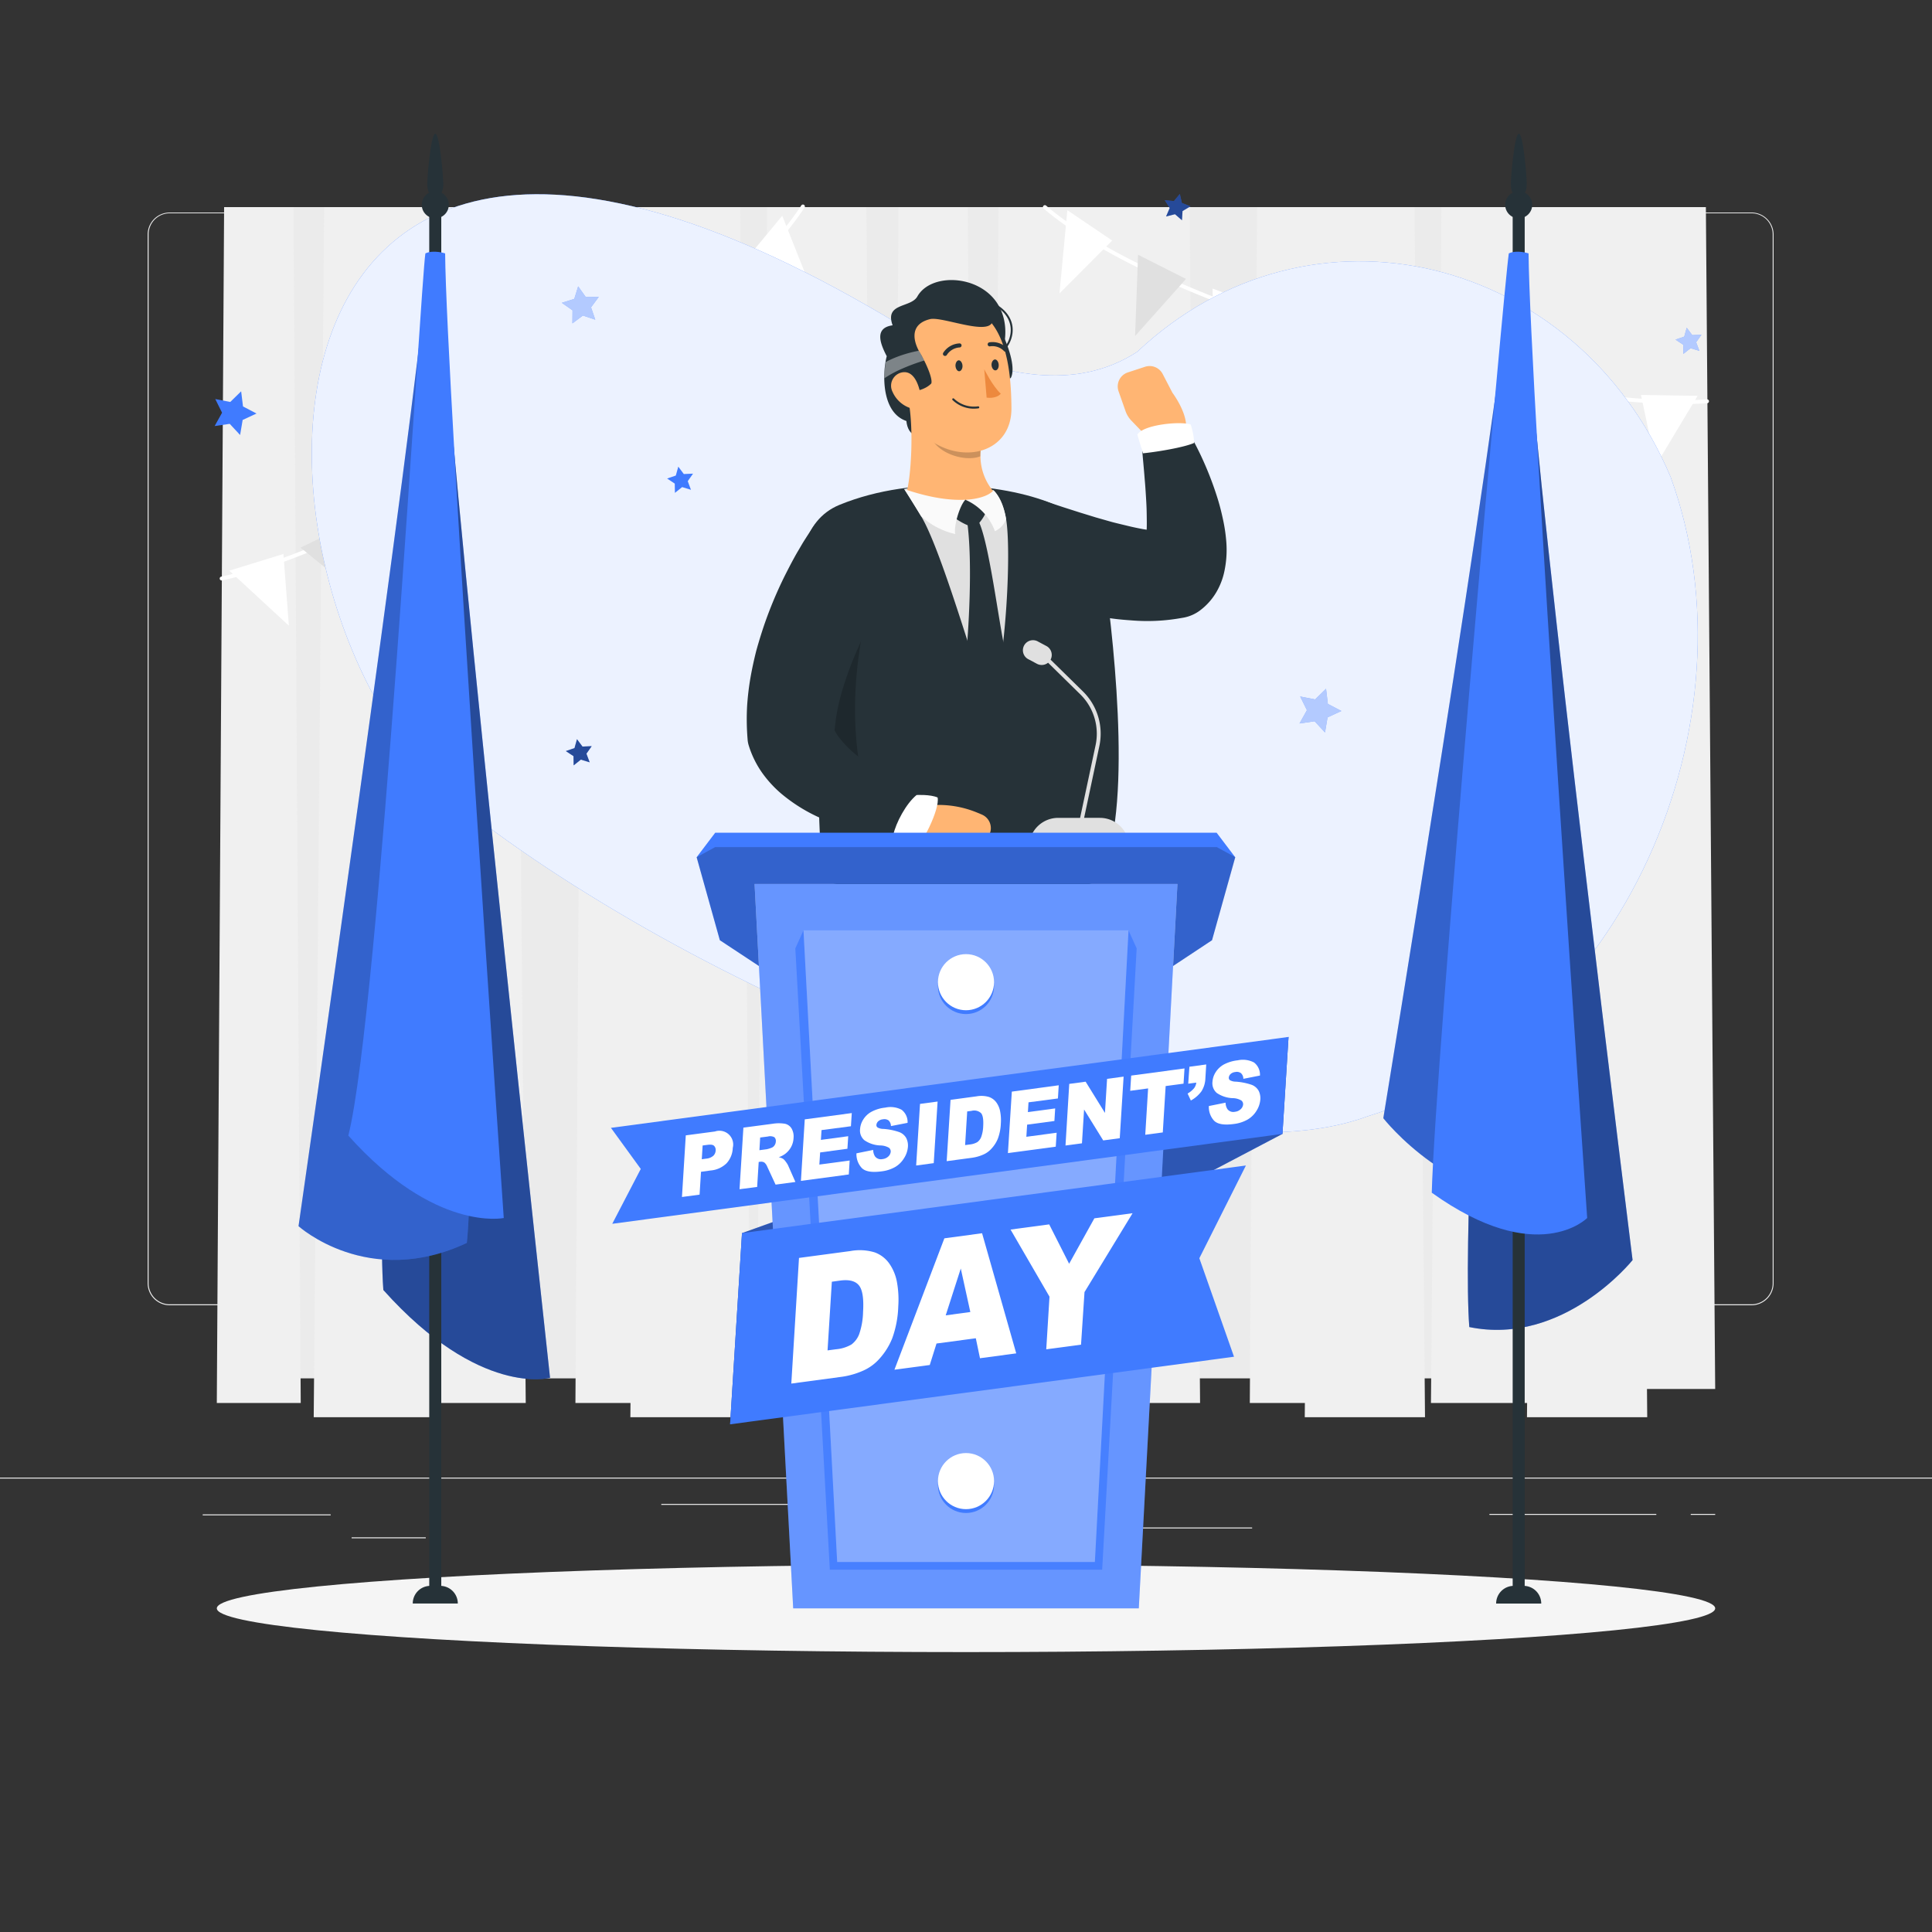<svg xmlns="http://www.w3.org/2000/svg" viewBox="0 0 500 500"><rect x="0" y="0" width="500" height="500" fill="#333333" stroke="none"/><g id="background-complete"><rect y="382.4" width="500" height="0.25" style="fill:#ebebeb"></rect><rect x="52.46" y="391.92" width="33.12" height="0.25" style="fill:#ebebeb"></rect><rect x="171.14" y="389.21" width="55.42" height="0.25" style="fill:#ebebeb"></rect><rect x="91" y="397.86" width="19.19" height="0.25" style="fill:#ebebeb"></rect><rect x="385.46" y="391.8" width="43.19" height="0.25" style="fill:#ebebeb"></rect><rect x="437.56" y="391.8" width="6.33" height="0.25" style="fill:#ebebeb"></rect><rect x="277.21" y="395.31" width="46.84" height="0.25" style="fill:#ebebeb"></rect><path d="M237,337.8H43.91a5.71,5.71,0,0,1-5.7-5.71V60.66A5.71,5.71,0,0,1,43.91,55H237a5.71,5.71,0,0,1,5.71,5.71V332.09A5.71,5.71,0,0,1,237,337.8ZM43.91,55.2a5.46,5.46,0,0,0-5.45,5.46V332.09a5.46,5.46,0,0,0,5.45,5.46H237a5.47,5.47,0,0,0,5.46-5.46V60.66A5.47,5.47,0,0,0,237,55.2Z" style="fill:#ebebeb"></path><path d="M453.31,337.8H260.21a5.72,5.72,0,0,1-5.71-5.71V60.66A5.72,5.72,0,0,1,260.21,55h193.1A5.71,5.71,0,0,1,459,60.66V332.09A5.71,5.71,0,0,1,453.31,337.8ZM260.21,55.2a5.47,5.47,0,0,0-5.46,5.46V332.09a5.47,5.47,0,0,0,5.46,5.46h193.1a5.47,5.47,0,0,0,5.46-5.46V60.66a5.47,5.47,0,0,0-5.46-5.46Z" style="fill:#ebebeb"></path><polygon points="440.9 356.72 59.1 356.72 60.98 53.6 439.01 53.6 440.9 356.72" style="fill:#ebebeb"></polygon><polygon points="77.83 363.09 56.11 363.09 58 53.6 75.95 53.6 77.83 363.09" style="fill:#f0f0f0"></polygon><polygon points="112.31 366.77 81.19 366.77 83.9 53.6 109.61 53.6 112.31 366.77" style="fill:#f0f0f0"></polygon><polygon points="136.06 363.09 104.94 363.09 107.64 53.6 133.35 53.6 136.06 363.09" style="fill:#f0f0f0"></polygon><polygon points="170.65 363.09 148.92 363.09 150.81 53.6 168.76 53.6 170.65 363.09" style="fill:#f0f0f0"></polygon><polygon points="194.26 366.77 163.14 366.77 165.85 53.6 191.56 53.6 194.26 366.77" style="fill:#f0f0f0"></polygon><polygon points="226.93 363.09 195.81 363.09 198.51 53.6 224.22 53.6 226.93 363.09" style="fill:#f0f0f0"></polygon><polygon points="252.36 363.09 230.64 363.09 232.53 53.6 250.47 53.6 252.36 363.09" style="fill:#f0f0f0"></polygon><polygon points="286.84 366.77 255.72 366.77 258.43 53.6 284.13 53.6 286.84 366.77" style="fill:#f0f0f0"></polygon><polygon points="310.58 363.09 279.46 363.09 282.17 53.6 307.88 53.6 310.58 363.09" style="fill:#f0f0f0"></polygon><polygon points="345.18 363.09 323.45 363.09 325.34 53.6 343.29 53.6 345.18 363.09" style="fill:#f0f0f0"></polygon><polygon points="368.79 366.77 337.67 366.77 340.38 53.6 366.08 53.6 368.79 366.77" style="fill:#f0f0f0"></polygon><polygon points="426.3 366.77 395.18 366.77 397.89 53.6 423.6 53.6 426.3 366.77" style="fill:#f0f0f0"></polygon><polygon points="443.89 359.47 416.12 359.47 418.53 53.6 441.48 53.6 443.89 359.47" style="fill:#f0f0f0"></polygon><polygon points="401.45 363.09 370.33 363.09 373.04 53.6 398.75 53.6 401.45 363.09" style="fill:#f0f0f0"></polygon><path d="M435.15,104.57c-41.81,0-132.35-22.82-165.06-50.59a.5.5,0,0,1,.65-.76c34.41,29.21,133.15,52.92,171,50.13a.5.5,0,1,1,.08,1C439.75,104.5,437.53,104.57,435.15,104.57Z" style="fill:#fff"></path><polygon points="439.34 102.44 424.69 102.21 428.53 120.43 439.34 102.44" style="fill:#fff"></polygon><polygon points="419.97 101.88 405.97 99.53 408.23 118.91 419.97 101.88" style="fill:#e0e0e0"></polygon><polygon points="401.16 99.1 387.22 96.6 389.36 116.06 401.16 99.1" style="fill:#fff"></polygon><polygon points="382.75 95.53 369.05 92.34 370.67 112.13 382.75 95.53" style="fill:#e0e0e0"></polygon><polygon points="362.3 90.65 348.67 87.28 350.15 107.15 362.3 90.65" style="fill:#fff"></polygon><polygon points="344.31 85.92 330.98 81.78 331.87 102 344.31 85.92" style="fill:#e0e0e0"></polygon><polygon points="326.84 79.55 313.81 74.68 314.13 95.21 326.84 79.55" style="fill:#fff"></polygon><polygon points="306.94 72.19 294.53 65.92 293.76 86.96 306.94 72.19" style="fill:#e0e0e0"></polygon><polygon points="287.84 62.26 276.23 54.4 274.19 75.93 287.84 62.26" style="fill:#fff"></polygon><path d="M57.42,150.22a.5.5,0,0,1-.11-1c37.08-7.92,125.23-58.37,150.07-96.06a.5.5,0,0,1,.69-.14.49.49,0,0,1,.14.69c-25,37.86-113.46,88.54-150.69,96.49Z" style="fill:#fff"></path><polygon points="59.35 147.69 73.35 143.37 74.76 161.93 59.35 147.69" style="fill:#fff"></polygon><polygon points="77.78 141.73 90.56 135.54 93.83 154.78 77.78 141.73" style="fill:#e0e0e0"></polygon><polygon points="95.06 133.79 107.74 127.47 111.14 146.75 95.06 133.79" style="fill:#fff"></polygon><polygon points="111.73 125.19 123.99 118.29 127.98 137.74 111.73 125.19" style="fill:#e0e0e0"></polygon><polygon points="129.99 114.78 142.13 107.71 146.28 127.21 129.99 114.78" style="fill:#fff"></polygon><polygon points="145.93 105.19 157.57 97.47 162.38 117.13 145.93 105.19" style="fill:#e0e0e0"></polygon><polygon points="160.91 94.18 172.06 85.85 177.5 105.64 160.91 94.18" style="fill:#fff"></polygon><polygon points="177.95 81.53 188.1 72.03 194.75 92.02 177.95 81.53" style="fill:#e0e0e0"></polygon><polygon points="193.5 66.64 202.44 55.84 210.44 75.94 193.5 66.64" style="fill:#fff"></polygon></g><g id="background-simple"><path d="M241.73,89.59C52.31-31.2,55.65,160.18,121.66,210.47c66,50.63,182.09,96.94,232.11,78.48,66.41-20.34,101.53-102.57,78.58-165.51C408.2,66.19,339.24,48.77,294.29,91.07,278,101.6,259.07,96.78,241.73,89.59Z" style="fill:#407BFF"></path><path d="M241.73,89.59C52.31-31.2,55.65,160.18,121.66,210.47c66,50.63,182.09,96.94,232.11,78.48,66.41-20.34,101.53-102.57,78.58-165.51C408.2,66.19,339.24,48.77,294.29,91.07,278,101.6,259.07,96.78,241.73,89.59Z" style="fill:#fff;opacity:0.9"></path></g><g id="Shadow"><ellipse id="path" cx="250" cy="416.24" rx="193.89" ry="11.32" style="fill:#f5f5f5"></ellipse></g><g id="Flags"><path d="M115.29,89.14s1.5-3.63-1.65-4.19c-1.39,7.8-17.42,208.16-14.43,248.9,24.92,27.84,43.14,22.72,43.14,22.72S117.51,128.82,115.29,89.14Z" style="fill:#407BFF"></path><path d="M115.29,89.14s1.5-3.63-1.65-4.19c-1.39,7.8-17.42,208.16-14.43,248.9,24.92,27.84,43.14,22.72,43.14,22.72S117.51,128.82,115.29,89.14Z" style="opacity:0.4"></path><path d="M113.91,410.42h-2.52a4.56,4.56,0,0,0-4.57,4.57h11.66A4.56,4.56,0,0,0,113.91,410.42Z" style="fill:#263238"></path><rect x="111.09" y="53" width="3.11" height="358.92" style="fill:#263238"></rect><circle cx="112.65" cy="53" r="3.5" style="fill:#263238"></circle><path d="M114.73,47.71c0,1.93-.93,3.5-2.08,3.5s-2.08-1.57-2.08-3.5.93-13.1,2.08-13.1S114.73,45.78,114.73,47.71Z" style="fill:#263238"></path><path d="M110.57,69.89s-1.41-4.52,1.75-3.11c1.2,8.57,12.44,216.49,8.5,254.89-25.51,12-43.56-4.34-43.56-4.34S107.42,107.73,110.57,69.89Z" style="fill:#407BFF"></path><path d="M110.57,69.89s-1.41-4.52,1.75-3.11c1.2,8.57,12.44,216.49,8.5,254.89-25.51,12-43.56-4.34-43.56-4.34S107.42,107.73,110.57,69.89Z" style="opacity:0.2"></path><path d="M115.2,65.58s-3-1-5.11,0C108.9,73,98.15,261.89,90.15,293.89c22.44,25.11,40.22,21.33,40.22,21.33S115.48,99.06,115.2,65.58Z" style="fill:#407BFF"></path><path d="M395.68,89.14s1.5-3.63-1.65-4.19c-1.39,7.8-16.72,219.72-13.78,258.49,24.42,5,42.26-17.33,42.26-17.33S397.9,128.82,395.68,89.14Z" style="fill:#407BFF"></path><path d="M395.68,89.14s1.5-3.63-1.65-4.19c-1.39,7.8-16.72,219.72-13.78,258.49,24.42,5,42.26-17.33,42.26-17.33S397.9,128.82,395.68,89.14Z" style="opacity:0.4"></path><path d="M394.3,410.42h-2.52A4.57,4.57,0,0,0,387.2,415h11.67A4.57,4.57,0,0,0,394.3,410.42Z" style="fill:#263238"></path><rect x="391.48" y="53" width="3.11" height="358.92" style="fill:#263238"></rect><circle cx="393.04" cy="53" r="3.5" style="fill:#263238"></circle><path d="M395.12,47.71c0,1.93-.93,3.5-2.08,3.5S391,49.64,391,47.71s.94-13.1,2.09-13.1S395.12,45.78,395.12,47.71Z" style="fill:#263238"></path><path d="M391,69.89s-1.4-4.52,1.75-3.11c1.21,8.57,12.95,206.75,9,243.52C376.1,312.58,358,289.39,358,289.39S387.8,107.73,391,69.89Z" style="fill:#407BFF"></path><path d="M391,69.89s-1.4-4.52,1.75-3.11c1.21,8.57,12.95,206.75,9,243.52C376.1,312.58,358,289.39,358,289.39S387.8,107.73,391,69.89Z" style="opacity:0.2"></path><path d="M395.59,65.58s-3-1-5.11,0c-1.19,7.42-19.11,210.11-19.94,243.09,27.38,19.61,40.22,6.55,40.22,6.55S395.87,99.06,395.59,65.58Z" style="fill:#407BFF"></path></g><g id="Character"><path d="M259.66,86.87c2.87,6.52,2.63,9.71,1.94,10.93-2.79,2-7.09.89-7.09.89s.35-6.41.8-9.69S259.66,86.87,259.66,86.87Z" style="fill:#263238"></path><path d="M317.38,140.41a42.09,42.09,0,0,0-.82-5.75c-.38-1.8-.8-3.51-1.3-5.17a86.38,86.38,0,0,0-3.51-9.47,79.94,79.94,0,0,0-4.55-8.87,6.3,6.3,0,0,0-11.69,3.66l0,.36c.19,2.91.53,6,.74,8.91.14,1.48.23,2.94.32,4.39s.17,2.86.19,4.25.06,3,0,4.37l-1-.16c-1.27-.24-2.59-.51-3.93-.84s-2.7-.64-4.07-1l-4.15-1.18-4.19-1.29-4.19-1.34-4-1.32-.49-.16a12.45,12.45,0,0,0-8.56,23.37l1.33.55,1.23.48c.82.31,1.64.6,2.45.88,1.63.59,3.28,1.08,4.93,1.58,3.32,1,6.68,1.84,10.17,2.49,1.74.34,3.51.63,5.32.89s3.65.41,5.54.54a49.57,49.57,0,0,0,12.41-.61l.77-.13a10.15,10.15,0,0,0,4.07-1.74,16.07,16.07,0,0,0,4.79-5.57,17.85,17.85,0,0,0,1.72-4.88A26.61,26.61,0,0,0,317.38,140.41Z" style="fill:#263238"></path><path d="M306.31,112.84c2.49-4.08-2.87-11.17-2.87-11.17l-2.54-4.88a3.8,3.8,0,0,0-4.56-1.87l-4.45,1.46a3.81,3.81,0,0,0-2.41,4.88l1.81,5.15a6.84,6.84,0,0,0,1.51,2.45l2.75,2.85a8.8,8.8,0,0,0,9.13,2.22l.42-.15A2.18,2.18,0,0,0,306.31,112.84Z" style="fill:#ffb573"></path><path d="M217.27,130.65c19.79-8.1,44.23-5.19,56.06.14,7.59,3.43,11.63,11.59,12.54,18.11,2.69,19.3,7.59,65.22-2.12,79.3-29.19,10-70.55-.13-70.55-.13-1.06-6.86-2.12-28.95-.51-40.94-.26-8.92-1.47-16-4.85-32.43C206.21,146.72,207.31,134.73,217.27,130.65Z" style="fill:#263238"></path><path d="M223.84,160.58l-16.26-7.35c.07.5.17,1,.26,1.47,3.39,16.43,4.59,23.51,4.85,32.43-.32,2.38-.53,5.15-.67,8.12l11.74,8.49S218.13,186.93,223.84,160.58Z" style="opacity:0.2"></path><path d="M257.12,126.88c1.61,1.62,2.68,4.15,3.25,7.41,1.37,7.84.14,36.05-4,49.9-4-11.15-12.81-42.05-18-50.62-2.47-4.07-4.2-6.75-4.36-7v0A48.11,48.11,0,0,1,257.12,126.88Z" style="fill:#e0e0e0"></path><path d="M257.89,78.2c-5-7.21-17.08-7.5-20.48-1.47-1.7,3-8.53,1.58-6.4,7.46-4.59.64-3.43,4.35-1.52,8-1.28,4.74-1.64,17.91,8.67,17.15,3.73-.28,4.72-2.56,4.14-5.4a21.3,21.3,0,0,0,9.76-3.16C259.43,96.24,262.76,85.24,257.89,78.2Z" style="fill:#263238"></path><path d="M255.33,93.08a.26.26,0,0,1-.25-.22.25.25,0,0,1,.22-.27,7.42,7.42,0,0,0,6.12-5.74c.65-3-.7-5.74-3.71-7.57a.24.24,0,0,1-.08-.34.24.24,0,0,1,.34-.08c3.2,1.94,4.64,4.89,3.94,8.09a7.93,7.93,0,0,1-6.55,6.13Z" style="fill:#263238"></path><path d="M235,105.78c-.68.61-1.27,7.34,3.2,7S237.75,105.38,235,105.78Z" style="fill:#263238"></path><path d="M235.09,103.52l19.48,9.68a14.27,14.27,0,0,0,2.55,14c2.4,2.63-1.64,6.09-5.19,7.57-5.73-.71-13.81-2.62-17.3-7.42C235.73,123.59,236.57,111.25,235.09,103.52Z" style="fill:#ffb573"></path><path d="M255.55,131.62a11.48,11.48,0,0,1-3.15,4.76c-2.31,0-5.7-2.62-5.7-2.62s1.31-3.67,3.15-4.42C254.54,130.49,255.55,131.62,255.55,131.62Z" style="fill:#263238"></path><path d="M250.27,134.77a3.34,3.34,0,0,1,2.55-.65c3,4.32,5.62,27.35,7.49,35.08a175,175,0,0,1-3.92,17.88c-1.47-4.15-4.72-11.11-6.45-16.86C250.6,164.69,251.83,145.47,250.27,134.77Z" style="fill:#263238"></path><path d="M239,105.48a56.77,56.77,0,0,0,1.86,7.32c1.37,4.41,8.79,6.89,12.85,5.29a13,13,0,0,1,.83-4.88Z" style="opacity:0.2"></path><path d="M233.9,94.4c1.39,9.53,1.26,15.77,7,19.66,9.13,6.22,21,2.66,20.86-8.53-.07-8.91-1.15-22.91-10.85-25.86A13.27,13.27,0,0,0,233.9,94.4Z" style="fill:#ffb573"></path><path d="M256.67,81.37c-7.06-7.21-27.56-2.83-24.22,14.88a5.11,5.11,0,0,0,.76.23c.3,2.62.64,5,.64,5s4.8.24,7.17-2.24c.34-1-.74-4-2.63-7.45l0,0,0,0q-.28-.52-.6-1c-1.75-3.34-1.88-7,2.83-8.18C244,81.65,259,88.4,256.67,81.37Z" style="fill:#263238"></path><path d="M238.39,91.83l0,0,0-.06c-.19-.34-.39-.69-.6-1a32.93,32.93,0,0,0-5.65,1.59,26.4,26.4,0,0,0-2.9,1.32,23,23,0,0,0-.34,4.2,30.25,30.25,0,0,1,3.54-2,52.29,52.29,0,0,1,6.76-2.58C238.92,92.8,238.66,92.32,238.39,91.83Z" style="fill:#fff;opacity:0.4"></path><path d="M231,101.43a7.7,7.7,0,0,0,4.3,4.08c2.56.95,3.38-1.19,2.88-3.72-.45-2.27-1.62-5.61-4.28-5.47A3.51,3.51,0,0,0,231,101.43Z" style="fill:#ffb573"></path><path d="M247.28,94.75c.07.78.53,1.38,1,1.33s.88-.72.81-1.5-.53-1.37-1-1.33S247.22,94,247.28,94.75Z" style="fill:#263238"></path><path d="M256.61,94.52c.07.78.54,1.38,1.05,1.33s.87-.72.8-1.5-.53-1.37-1-1.32S256.55,93.74,256.61,94.52Z" style="fill:#263238"></path><path d="M254.72,95.57s2.15,4.34,4.29,6.33c-1.28,1.42-3.67,1-3.67,1Z" style="fill:#ed893e"></path><path d="M244.51,92.11a.43.43,0,0,1-.25-.09.53.53,0,0,1-.14-.73,5.29,5.29,0,0,1,4.21-2.42.52.52,0,0,1,.52.53.53.53,0,0,1-.54.52h0a4.26,4.26,0,0,0-3.31,2A.53.53,0,0,1,244.51,92.11Z" style="fill:#263238"></path><path d="M260.33,91a.54.54,0,0,1-.48-.13,4.13,4.13,0,0,0-3.61-1.24.52.52,0,0,1-.62-.4.53.53,0,0,1,.4-.63,5.17,5.17,0,0,1,4.58,1.51.53.53,0,0,1,0,.75A.59.59,0,0,1,260.33,91Z" style="fill:#263238"></path><path d="M234,126.56v0c.16.24,1.89,2.92,4.36,7a19.39,19.39,0,0,0,8.87,4.65c-.49-1.64,1-7.18,2.6-8.88C246,129.53,240.72,128.88,234,126.56Z" style="fill:#fafafa"></path><path d="M249.85,129.34a14.17,14.17,0,0,1,7.63,8.12,5.26,5.26,0,0,0,2.89-3.17c-.57-3.26-1.64-5.79-3.25-7.41C256.24,128,253.82,129.13,249.85,129.34Z" style="fill:#fafafa"></path><path d="M236.7,205.47l-.84-.57c-.48-.33-1.19-.71-1.79-1.09s-1.27-.74-1.89-1.13c-1.26-.74-2.48-1.53-3.69-2.3s-2.37-1.59-3.49-2.39-2.21-1.62-3.21-2.46a27.22,27.22,0,0,1-4.88-5A10.37,10.37,0,0,1,216,189a49.9,49.9,0,0,1,1.53-8.74,89.8,89.8,0,0,1,3.43-10c1.4-3.34,2.92-6.7,4.63-10,.83-1.66,1.73-3.29,2.61-4.91l1.35-2.41,1.26-2.16.34-.59A12.45,12.45,0,0,0,210,137.05l-.58.86-.49.75-.94,1.47c-.61,1-1.17,2-1.74,2.94-1.14,2-2.17,4-3.18,6a107.49,107.49,0,0,0-5.28,12.62q-1.11,3.28-2.06,6.69c-.58,2.29-1.09,4.62-1.51,7a70,70,0,0,0-.87,7.35,62.61,62.61,0,0,0,.06,7.74l.07.93a6.79,6.79,0,0,0,.29,1.52,25.05,25.05,0,0,0,3.63,7.3,29.74,29.74,0,0,0,4.76,5.15,42.47,42.47,0,0,0,10.07,6.29,60.41,60.41,0,0,0,10.1,3.47c1.69.43,3.38.76,5.07,1.06.85.13,1.7.26,2.56.37s1.67.18,2.7.26a6.23,6.23,0,0,0,4-11.35Z" style="fill:#263238"></path><path d="M234.24,215.53a2.24,2.24,0,0,1,.12-1.53l1.82-4.18a2.31,2.31,0,0,1,2-1.37l3.85-.12a26.12,26.12,0,0,1,10.93,2l1.14.48a3.81,3.81,0,0,1,2,5.06l-1.91,4.28a3.81,3.81,0,0,1-4.45,2.12l-5.32-1.4S235.58,220.12,234.24,215.53Z" style="fill:#ffb573"></path><path d="M237.21,205.75s3.55-.2,5.44.64c.65,2.93-4.12,12.58-6.48,14.09-1.52-.33-5-4.41-5-4.41C231.88,212.92,234.46,208,237.21,205.75Z" style="fill:#fff"></path><path d="M295.79,117.31l-1.45-4.83c1.5-2.6,11.18-3.54,13.81-2.61a18.22,18.22,0,0,1,.9,4.76C306.08,115.93,298.27,117.1,295.79,117.31Z" style="fill:#fff"></path><path d="M251.74,105.76a9.68,9.68,0,0,0,1.49-.08.25.25,0,0,0,.2-.3.28.28,0,0,0-.31-.22,7.51,7.51,0,0,1-6.23-2,.26.26,0,0,0-.37,0,.25.25,0,0,0,0,.37A7.91,7.91,0,0,0,251.74,105.76Z" style="fill:#263238"></path><polygon points="192.03 319.13 333.47 268.36 331.9 293.45 188.95 368.61 192.03 319.13" style="fill:#407BFF"></polygon><polygon points="192.03 319.13 333.47 268.36 331.9 293.45 188.95 368.61 192.03 319.13" style="opacity:0.3"></polygon><path d="M284.66,211.65h-4.09l3.94-18.56a15.31,15.31,0,0,0-4.27-14.17l-8.35-8.2h0a2.62,2.62,0,0,0-1.08-3.53l-2.12-1.13a2.61,2.61,0,1,0-2.45,4.6l2.12,1.13a2.62,2.62,0,0,0,2.88-.28l8.29,8.14a14.28,14.28,0,0,1,4,13.24l-4,18.77h-5.66a7.57,7.57,0,0,0,0,15.14h10.77a7.57,7.57,0,1,0,0-15.14Z" style="fill:#e0e0e0"></path><polygon points="304.72 228.78 195.28 228.78 205.28 416.24 294.72 416.24 304.72 228.78" style="fill:#407BFF"></polygon><polygon points="304.72 228.78 195.28 228.78 205.28 416.24 294.72 416.24 304.72 228.78" style="fill:#fff;opacity:0.2"></polygon><polygon points="292.06 240.78 283.35 404.24 216.66 404.24 207.94 240.78 205.83 245.44 214.76 406.24 285.24 406.24 294.17 245.44 292.06 240.78" style="fill:#407BFF;opacity:0.8"></polygon><polygon points="216.66 404.24 207.94 240.78 292.06 240.78 283.35 404.24 216.66 404.24" style="fill:#fff;opacity:0.2"></polygon><path d="M180.29,221.85l6,21.48L196.41,250l-1.13-21.22H304.72L303.59,250l10.08-6.67,6-21.48-4.81-6.35H185.1Z" style="fill:#407BFF"></path><polygon points="180.29 221.85 186.33 243.33 196.41 250 195.28 228.78 304.72 228.78 303.59 250 313.67 243.33 319.71 221.85 314.9 219.22 185.1 219.22 180.29 221.85" style="opacity:0.2"></polygon><circle cx="250" cy="384.3" r="7.26" style="fill:#407BFF"></circle><circle cx="250" cy="383.31" r="7.26" style="fill:#fff"></circle><circle cx="250" cy="255.18" r="7.26" style="fill:#407BFF"></circle><circle cx="250" cy="254.19" r="7.26" style="fill:#fff"></circle><polygon points="319.36 351.12 188.95 368.61 192.03 319.13 322.44 301.63 310.39 325.63 319.36 351.12" style="fill:#407BFF"></polygon><path d="M206.78,325.55l13.3-1.78a13.37,13.37,0,0,1,6.28.34,7.91,7.91,0,0,1,3.79,2.9,12.17,12.17,0,0,1,2,4.91,25.52,25.52,0,0,1,.32,6.2,26.58,26.58,0,0,1-1.56,8.23,17.59,17.59,0,0,1-3.24,5.21,12.21,12.21,0,0,1-4.19,3.12,20.78,20.78,0,0,1-5.39,1.6l-13.3,1.79Zm8.5,6.16-1.11,17.77,2.19-.29a9.56,9.56,0,0,0,4-1.24,6,6,0,0,0,2-2.69,18.78,18.78,0,0,0,1-5.73c.21-3.45-.14-5.74-1.07-6.88s-2.54-1.55-4.86-1.24Z" style="fill:#fff"></path><path d="M252.54,346.34l-10.17,1.36-1.75,5.56-9.14,1.22,12.92-34,9.76-1.32L263,350.25l-9.38,1.26Zm-1.42-6.79-2.47-11.26-3.9,12.12Z" style="fill:#fff"></path><path d="M261.53,318.21l10-1.34,5.16,10.19,6.53-11.76,9.89-1.32-12.44,20.41L279.77,348l-9,1.2.84-13.62Z" style="fill:#fff"></path><polygon points="331.9 293.45 158.45 316.72 165.83 302.52 158.11 291.89 333.47 268.36 331.9 293.45" style="fill:#407BFF"></polygon><path d="M177.48,293.83l7.55-1a3.56,3.56,0,0,1,4.61,4.24,6.2,6.2,0,0,1-1.57,3.95,6.68,6.68,0,0,1-4.17,1.9l-2.48.34-.37,5.91-4.56.61Zm4.14,6.18,1.11-.15a3.26,3.26,0,0,0,1.87-.74,2,2,0,0,0,.61-1.34,1.51,1.51,0,0,0-.38-1.21c-.28-.31-.85-.4-1.7-.29l-1.29.17Z" style="fill:#fff"></path><path d="M191.39,307.77l1-15.94,7.57-1a9.75,9.75,0,0,1,3.19,0,2.65,2.65,0,0,1,1.7,1.21,4.12,4.12,0,0,1,.52,2.49,5.45,5.45,0,0,1-.66,2.36,5.71,5.71,0,0,1-1.53,1.75,6.54,6.54,0,0,1-1.64.85,3.55,3.55,0,0,1,1.15.43,3.47,3.47,0,0,1,.67.74,5.5,5.5,0,0,1,.58.9l1.91,4.33-5.13.69L198.59,302a2.85,2.85,0,0,0-.75-1.12,1.6,1.6,0,0,0-1.09-.22l-.4.05-.4,6.47Zm5.15-10.1,1.91-.25a8.15,8.15,0,0,0,1.22-.38,1.57,1.57,0,0,0,.76-.6,1.85,1.85,0,0,0,.35-1,1.3,1.3,0,0,0-.38-1.13,2.28,2.28,0,0,0-1.67-.18l-2,.26Z" style="fill:#fff"></path><path d="M208.27,289.69l12.17-1.63-.22,3.41-7.61,1-.16,2.53,7.07-.95-.21,3.25-7.06.95-.2,3.14,7.84-1.05-.22,3.61-12.39,1.66Z" style="fill:#fff"></path><path d="M221.65,298.48l4.33-.88a3.16,3.16,0,0,0,.47,1.67,1.91,1.91,0,0,0,1.94.7,2.54,2.54,0,0,0,1.53-.7,1.92,1.92,0,0,0,.6-1.22,1.24,1.24,0,0,0-.44-1,4.63,4.63,0,0,0-2.26-.61,7.68,7.68,0,0,1-4.14-1.37,3.29,3.29,0,0,1-1.09-2.9,5.22,5.22,0,0,1,.8-2.41,5.75,5.75,0,0,1,2.08-2,9.54,9.54,0,0,1,3.65-1.11,6.13,6.13,0,0,1,4.22.56,4,4,0,0,1,1.54,3.38l-4.3.84a2.06,2.06,0,0,0-.62-1.47,1.88,1.88,0,0,0-1.47-.28,2.05,2.05,0,0,0-1.22.52,1.48,1.48,0,0,0-.46.94.75.75,0,0,0,.29.64,3,3,0,0,0,1.49.38,15.47,15.47,0,0,1,4.17.84,3.45,3.45,0,0,1,1.77,1.52,4.3,4.3,0,0,1,.44,2.28,6.39,6.39,0,0,1-1,2.93A6.64,6.64,0,0,1,231.7,302a9.38,9.38,0,0,1-3.58,1.15q-3.74.5-5.09-.87A5.24,5.24,0,0,1,221.65,298.48Z" style="fill:#fff"></path><path d="M238.1,285.69l4.55-.61-1,15.94-4.55.61Z" style="fill:#fff"></path><path d="M246,284.64l6.74-.91a7,7,0,0,1,3.19.16,4,4,0,0,1,1.92,1.41,5.79,5.79,0,0,1,1,2.4,12,12,0,0,1,.17,3,12.64,12.64,0,0,1-.78,4,8.52,8.52,0,0,1-1.64,2.56,6.06,6.06,0,0,1-2.12,1.54,10.74,10.74,0,0,1-2.73.8l-6.75.91Zm4.31,3-.54,8.71,1.11-.15a4.92,4.92,0,0,0,2.05-.62,3,3,0,0,0,1-1.32,8.92,8.92,0,0,0,.52-2.81c.1-1.69-.08-2.81-.55-3.37a2.62,2.62,0,0,0-2.47-.59Z" style="fill:#fff"></path><path d="M261.86,282.51,274,280.87l-.21,3.41-7.61,1-.16,2.53,7.06-.95-.2,3.25-7.06.95-.2,3.14,7.84-1.05-.23,3.61-12.38,1.66Z" style="fill:#fff"></path><path d="M276.72,280.51l4.24-.57,5,8.08.55-8.82,4.28-.57-1,15.94-4.28.57-4.95-8-.55,8.75-4.26.57Z" style="fill:#fff"></path><path d="M292.75,278.36l13.8-1.85-.25,3.94-4.63.62-.74,12-4.54.61.74-12-4.63.62Z" style="fill:#fff"></path><path d="M307.82,276.07l4.35-.59-.22,3.65a6.69,6.69,0,0,1-1,3.28,8.26,8.26,0,0,1-2.76,2.4l-.84-1.8a6.21,6.21,0,0,0,1.68-1.39,3,3,0,0,0,.57-1.44l-2.09.28Z" style="fill:#fff"></path><path d="M312.85,286.24l4.33-.87a3.12,3.12,0,0,0,.47,1.66,1.89,1.89,0,0,0,1.94.7,2.54,2.54,0,0,0,1.53-.7,1.89,1.89,0,0,0,.6-1.21,1.23,1.23,0,0,0-.44-1,4.5,4.5,0,0,0-2.26-.62,7.78,7.78,0,0,1-4.14-1.36,3.31,3.31,0,0,1-1.09-2.91,5.22,5.22,0,0,1,.8-2.41,5.92,5.92,0,0,1,2.08-2,9.91,9.91,0,0,1,3.65-1.11,6.19,6.19,0,0,1,4.22.56,4,4,0,0,1,1.54,3.38l-4.3.85a2,2,0,0,0-.62-1.47,1.84,1.84,0,0,0-1.47-.29,2.12,2.12,0,0,0-1.22.52,1.5,1.5,0,0,0-.46.94.77.77,0,0,0,.29.65,3.07,3.07,0,0,0,1.49.38,16,16,0,0,1,4.17.83,3.5,3.5,0,0,1,1.77,1.52,4.3,4.3,0,0,1,.44,2.28,6.39,6.39,0,0,1-1,2.93,6.58,6.58,0,0,1-2.31,2.26,9.38,9.38,0,0,1-3.58,1.14q-3.74.51-5.09-.87A5.22,5.22,0,0,1,312.85,286.24Z" style="fill:#fff"></path></g><g id="Stars"><polygon points="62.41 101.27 62.89 105.19 66.39 107.02 62.8 108.68 62.14 112.58 59.45 109.69 55.55 110.26 57.47 106.81 55.71 103.27 59.59 104.03 62.41 101.27" style="fill:#407BFF"></polygon><polygon points="305.34 50.2 305.87 52.52 308.09 53.4 306.04 54.62 305.89 57 304.09 55.44 301.78 56.02 302.72 53.83 301.44 51.82 303.82 52.03 305.34 50.2" style="fill:#407BFF"></polygon><polygon points="305.34 50.2 305.87 52.52 308.09 53.4 306.04 54.62 305.89 57 304.09 55.44 301.78 56.02 302.72 53.83 301.44 51.82 303.82 52.03 305.34 50.2" style="opacity:0.4"></polygon><polygon points="149.32 191.3 150.75 193.21 153.14 193.1 151.77 195.05 152.61 197.29 150.33 196.59 148.46 198.08 148.42 195.69 146.43 194.38 148.68 193.6 149.32 191.3" style="fill:#407BFF"></polygon><polygon points="149.32 191.3 150.75 193.21 153.14 193.1 151.77 195.05 152.61 197.29 150.33 196.59 148.46 198.08 148.42 195.69 146.43 194.38 148.68 193.6 149.32 191.3" style="opacity:0.4"></polygon><polygon points="175.54 120.77 176.97 122.68 179.36 122.58 177.99 124.53 178.82 126.76 176.54 126.06 174.67 127.55 174.63 125.16 172.65 123.84 174.9 123.07 175.54 120.77" style="fill:#407BFF"></polygon><polygon points="149.63 74.11 151.59 76.87 154.97 76.82 152.96 79.54 154.06 82.74 150.85 81.66 148.14 83.69 148.17 80.31 145.4 78.37 148.63 77.35 149.63 74.11" style="fill:#407BFF"></polygon><polygon points="149.63 74.11 151.59 76.87 154.97 76.82 152.96 79.54 154.06 82.74 150.85 81.66 148.14 83.69 148.17 80.31 145.4 78.37 148.63 77.35 149.63 74.11" style="fill:#fff;opacity:0.6"></polygon><polygon points="343.18 178.25 343.65 182.17 347.15 184 343.57 185.66 342.91 189.56 340.22 186.66 336.31 187.24 338.23 183.79 336.48 180.25 340.35 181.01 343.18 178.25" style="fill:#407BFF"></polygon><polygon points="343.18 178.25 343.65 182.17 347.15 184 343.57 185.66 342.91 189.56 340.22 186.66 336.31 187.24 338.23 183.79 336.48 180.25 340.35 181.01 343.18 178.25" style="fill:#fff;opacity:0.6"></polygon><polygon points="436.52 84.82 437.95 86.73 440.33 86.63 438.96 88.58 439.8 90.81 437.52 90.11 435.65 91.59 435.61 89.21 433.62 87.89 435.88 87.12 436.52 84.82" style="fill:#407BFF"></polygon><polygon points="436.52 84.82 437.95 86.73 440.33 86.63 438.96 88.58 439.8 90.81 437.52 90.11 435.65 91.59 435.61 89.21 433.62 87.89 435.88 87.12 436.52 84.82" style="fill:#fff;opacity:0.6"></polygon></g></svg>